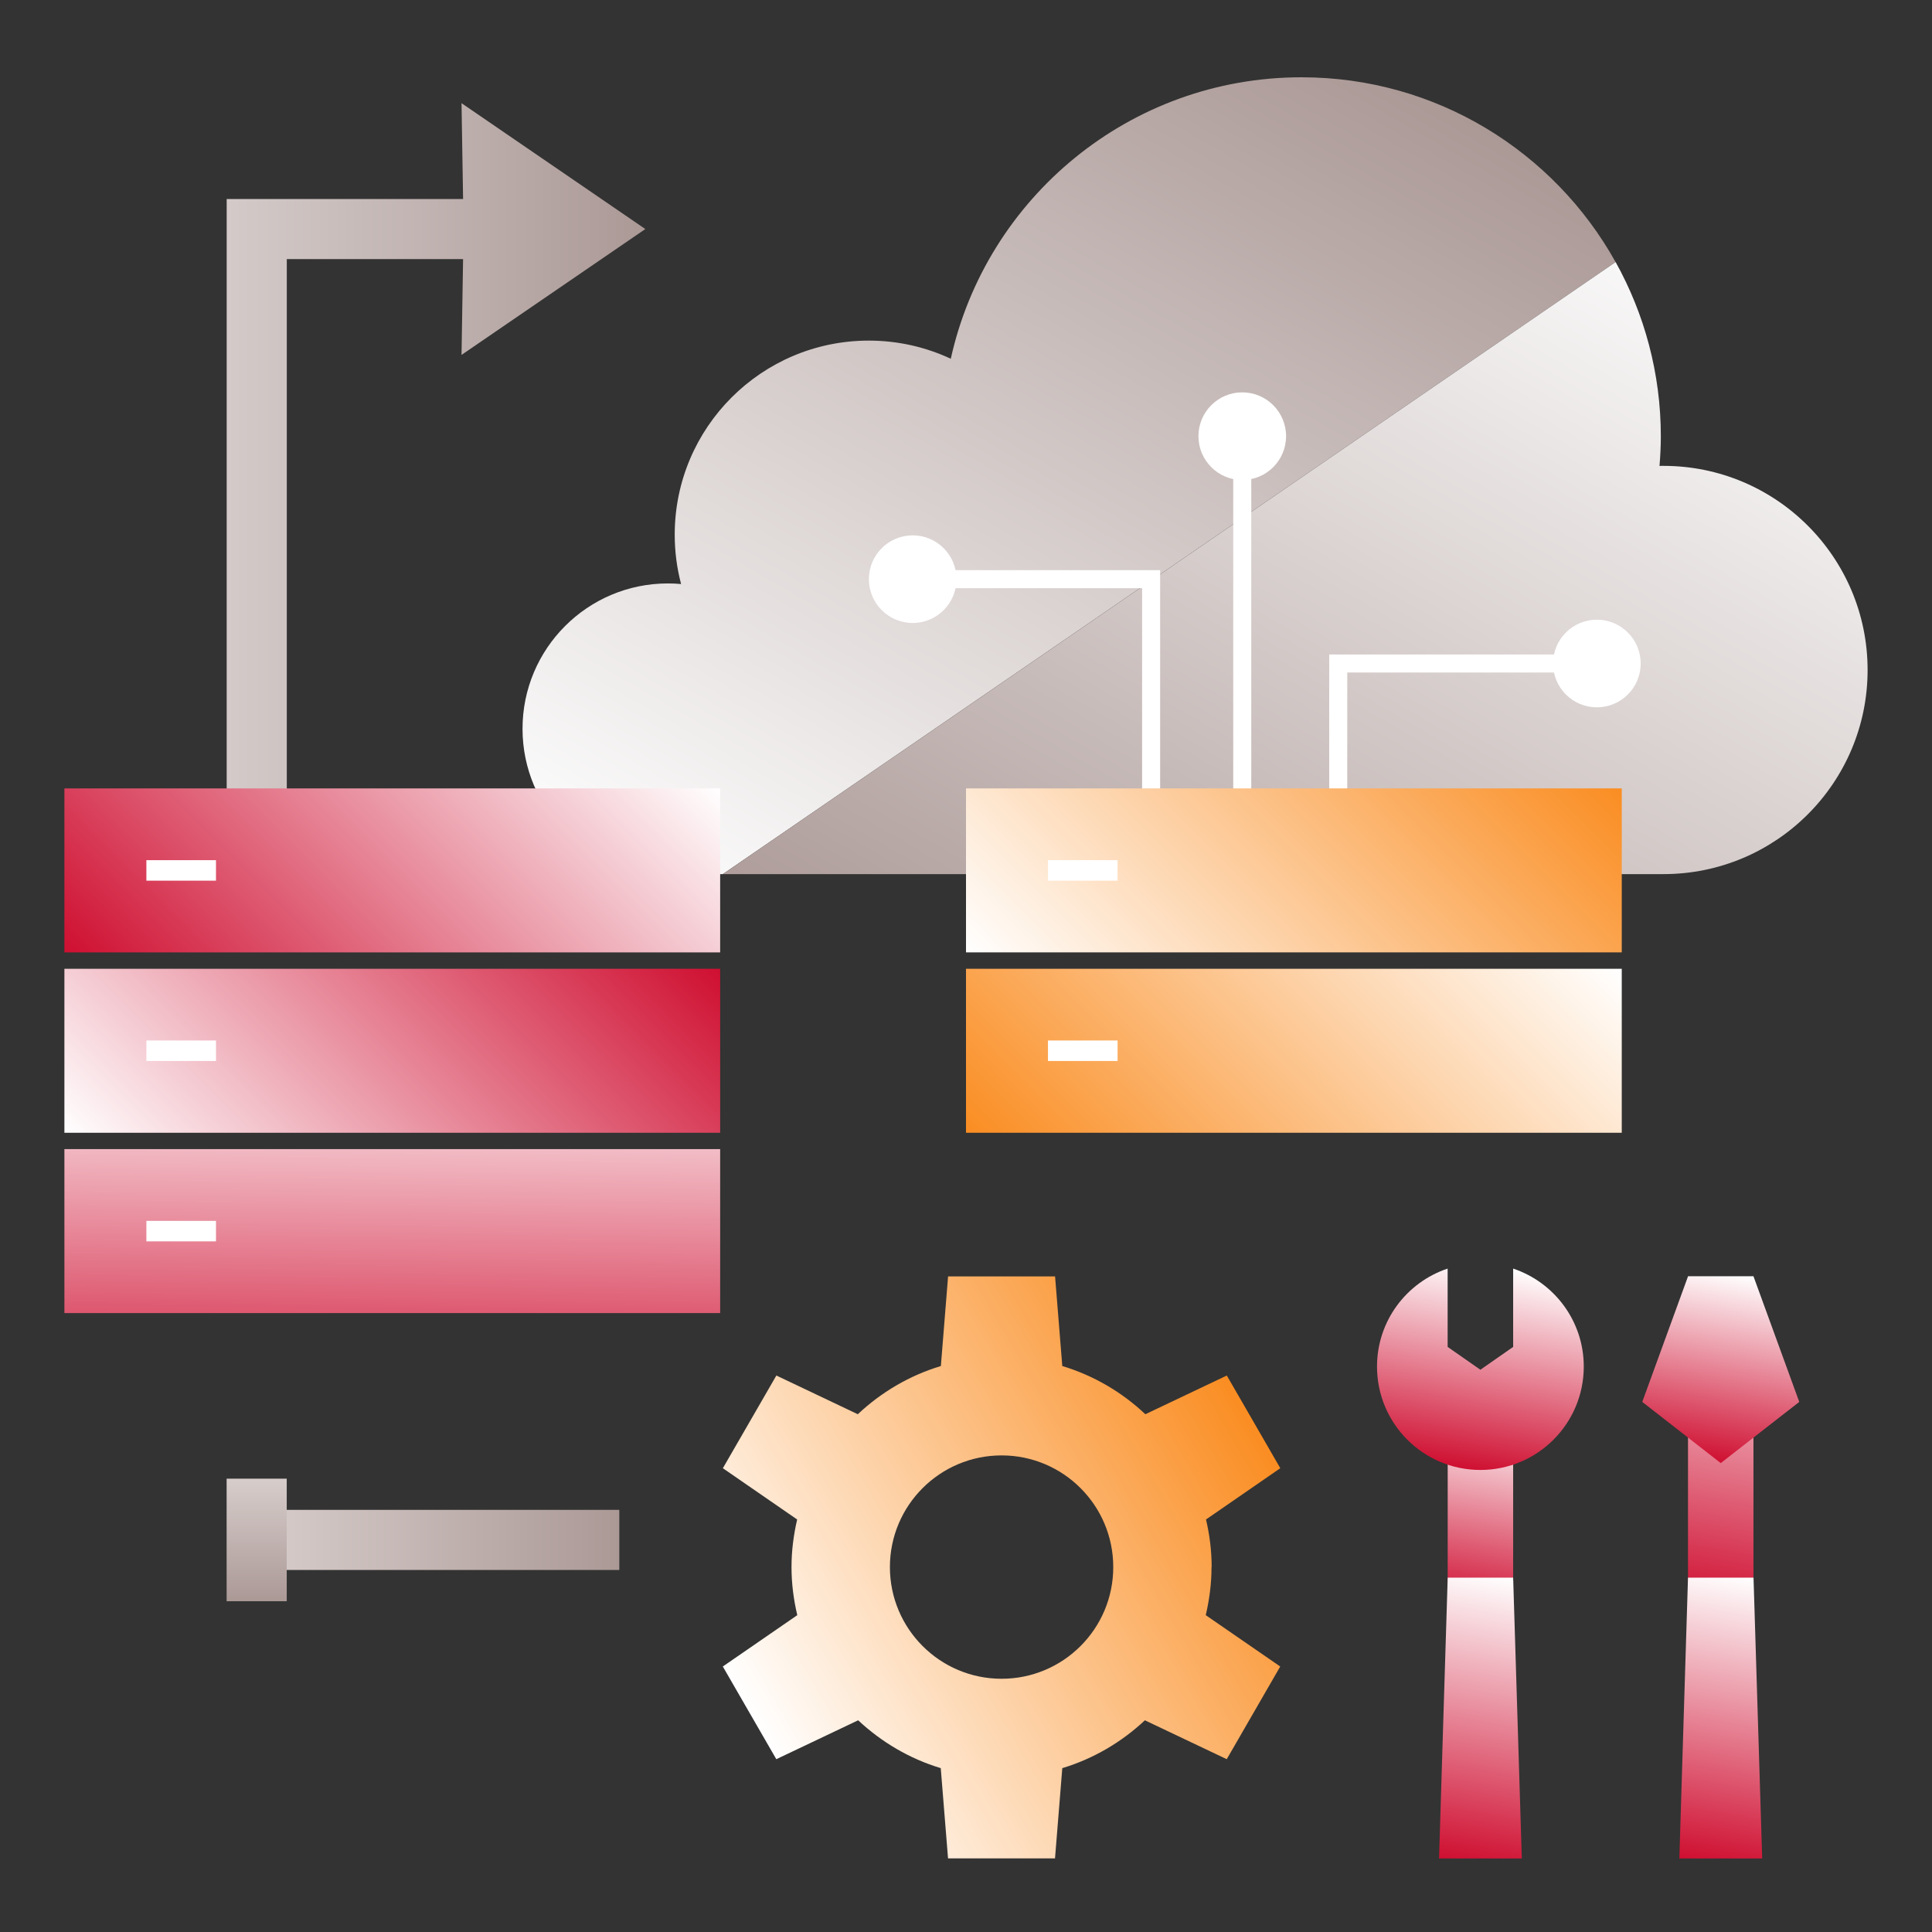 <svg width="150" height="150" viewBox="0 0 150 150" fill="none" xmlns="http://www.w3.org/2000/svg">
<rect x="0" y="0" width="150" height="150" fill="#333333" stroke="none"/>
<g clip-path="url(#clip0_9_84)">
<path d="M35.833 8.011L35.954 15.45H17.6V67.866H22.267V20.117H35.954L35.833 27.555L50.103 17.783L35.833 8.011Z" fill="url(#paint0_linear_9_84)"/>
<path d="M101.049 6C87.721 6 76.582 15.352 73.819 27.854C71.883 26.949 69.727 26.445 67.454 26.445C59.133 26.445 52.385 33.193 52.385 41.513C52.385 42.839 52.558 44.122 52.88 45.345C52.544 45.312 52.203 45.298 51.853 45.298C45.623 45.298 40.569 50.352 40.569 56.582C40.569 62.812 45.623 67.866 51.853 67.866H56.119L125.433 20.345C120.668 11.791 111.54 6 101.049 6Z" fill="url(#paint1_linear_9_84)"/>
<path d="M129.152 36.165C129.049 36.165 128.947 36.17 128.844 36.175C128.905 35.419 128.947 34.663 128.947 33.893C128.947 28.974 127.668 24.359 125.437 20.345L56.123 67.866H129.152C137.907 67.866 145 60.768 145 52.018C145 43.268 137.902 36.17 129.152 36.17V36.165Z" fill="url(#paint2_linear_9_84)"/>
<path d="M48.083 117.225H19.933V121.892H48.083V117.225Z" fill="url(#paint3_linear_9_84)"/>
<path d="M22.262 114.803H17.595V124.319H22.262V114.803Z" fill="url(#paint4_linear_9_84)"/>
<path d="M117.481 124.631V110.011H112.399V124.631H117.481Z" fill="url(#paint5_linear_9_84)"/>
<path d="M117.481 98.493V104.574L114.937 106.347L112.394 104.574V98.493C109.207 99.557 106.911 102.558 106.911 106.1C106.911 110.533 110.504 114.127 114.937 114.127C119.371 114.127 122.964 110.533 122.964 106.1C122.964 102.558 120.663 99.557 117.481 98.493Z" fill="url(#paint6_linear_9_84)"/>
<path d="M111.727 144.292L112.399 122.489H117.481L118.153 144.292H111.727Z" fill="url(#paint7_linear_9_84)"/>
<path d="M136.138 124.631V99.1H131.056V124.631H136.138Z" fill="url(#paint8_linear_9_84)"/>
<path d="M127.505 108.844L131.056 99.1H136.143L139.694 108.844L133.599 113.595L127.505 108.844Z" fill="url(#paint9_linear_9_84)"/>
<path d="M130.384 144.292L131.056 122.489H136.143L136.815 144.292H130.384Z" fill="url(#paint10_linear_9_84)"/>
<path d="M94.073 121.668C94.073 120.394 93.914 119.162 93.634 117.972L99.402 113.991L95.249 106.795L88.925 109.801C87.115 108.093 84.917 106.795 82.476 106.058L81.916 99.1H73.609L73.049 106.058C70.604 106.795 68.411 108.097 66.6 109.801L60.277 106.795L56.123 113.991L61.891 117.972C61.616 119.162 61.453 120.394 61.453 121.668C61.453 122.942 61.616 124.202 61.901 125.401L56.119 129.387L60.272 136.583L66.628 133.563C68.434 135.253 70.613 136.545 73.04 137.278L73.605 144.283H81.911L82.476 137.278C84.903 136.545 87.087 135.253 88.888 133.563L95.244 136.583L99.397 129.387L93.615 125.401C93.895 124.202 94.063 122.951 94.063 121.668H94.073ZM77.763 130.339C72.975 130.339 69.092 126.456 69.092 121.668C69.092 116.88 72.975 112.997 77.763 112.997C82.551 112.997 86.433 116.88 86.433 121.668C86.433 126.456 82.551 130.339 77.763 130.339Z" fill="url(#paint11_linear_9_84)"/>
<path d="M123.981 54.916C125.86 54.916 127.383 53.393 127.383 51.514C127.383 49.635 125.86 48.112 123.981 48.112C122.102 48.112 120.579 49.635 120.579 51.514C120.579 53.393 122.102 54.916 123.981 54.916Z" fill="white"/>
<path d="M104.601 71.977H103.201V50.814H123.981V52.214H104.601V71.977Z" fill="white"/>
<path d="M96.448 37.267C98.327 37.267 99.85 35.743 99.85 33.865C99.85 31.986 98.327 30.463 96.448 30.463C94.569 30.463 93.046 31.986 93.046 33.865C93.046 35.743 94.569 37.267 96.448 37.267Z" fill="white"/>
<path d="M97.148 33.865H95.748V71.977H97.148V33.865Z" fill="white"/>
<path d="M70.861 48.369C72.74 48.369 74.263 46.846 74.263 44.967C74.263 43.088 72.74 41.565 70.861 41.565C68.982 41.565 67.459 43.088 67.459 44.967C67.459 46.846 68.982 48.369 70.861 48.369Z" fill="white"/>
<path d="M90.073 71.977H88.673V45.667H70.861V44.267H90.073V71.977Z" fill="white"/>
<path d="M75 61.211V73.942H125.913V61.211H75Z" fill="url(#paint12_linear_9_84)"/>
<path d="M81.365 66.783V68.375H86.769V66.783H81.365Z" fill="white"/>
<path d="M75 75.216V87.947H125.913V75.216H75Z" fill="url(#paint13_linear_9_84)"/>
<path d="M81.365 80.783V82.375H86.769V80.783H81.365Z" fill="white"/>
<path d="M5 75.216V87.947H55.913V75.216H5Z" fill="url(#paint14_linear_9_84)"/>
<path d="M11.365 80.783V82.375H16.769V80.783H11.365Z" fill="white"/>
<path d="M5 61.211V73.942H55.913V61.211H5Z" fill="url(#paint15_linear_9_84)"/>
<path d="M11.365 66.783V68.375H16.769V66.783H11.365Z" fill="white"/>
<path d="M5 89.216V101.947H55.913V89.216H5Z" fill="url(#paint16_linear_9_84)"/>
<path d="M11.365 94.788V96.379H16.769V94.788H11.365Z" fill="white"/>
</g>
<defs>
<linearGradient id="paint0_linear_9_84" x1="-14.908" y1="37.939" x2="50.103" y2="37.939" gradientUnits="userSpaceOnUse">
<stop stop-color="#FCFCFC"/>
<stop offset="1" stop-color="#AB9996"/>
</linearGradient>
<linearGradient id="paint1_linear_9_84" x1="61.07" y1="74.936" x2="102.785" y2="2.682" gradientUnits="userSpaceOnUse">
<stop stop-color="#FCFCFC"/>
<stop offset="1" stop-color="#AB9996"/>
</linearGradient>
<linearGradient id="paint2_linear_9_84" x1="85.117" y1="88.815" x2="126.833" y2="16.565" gradientUnits="userSpaceOnUse">
<stop stop-color="#AB9996"/>
<stop offset="1" stop-color="#FCFCFC"/>
</linearGradient>
<linearGradient id="paint3_linear_9_84" x1="19.933" y1="119.559" x2="48.083" y2="119.559" gradientUnits="userSpaceOnUse">
<stop stop-color="#D7CDCB"/>
<stop offset="1" stop-color="#AB9996"/>
</linearGradient>
<linearGradient id="paint4_linear_9_84" x1="19.929" y1="114.803" x2="19.929" y2="124.319" gradientUnits="userSpaceOnUse">
<stop stop-color="#D7CDCB"/>
<stop offset="1" stop-color="#AB9996"/>
</linearGradient>
<linearGradient id="paint5_linear_9_84" x1="116.286" y1="109.796" x2="113.593" y2="124.841" gradientUnits="userSpaceOnUse">
<stop stop-color="white"/>
<stop offset="1" stop-color="#CF0F31"/>
</linearGradient>
<linearGradient id="paint6_linear_9_84" x1="116.337" y1="98.293" x2="113.523" y2="114.005" gradientUnits="userSpaceOnUse">
<stop stop-color="white"/>
<stop offset="1" stop-color="#CF0F31"/>
</linearGradient>
<linearGradient id="paint7_linear_9_84" x1="117.233" y1="122.443" x2="113.276" y2="144.572" gradientUnits="userSpaceOnUse">
<stop stop-color="white"/>
<stop offset="1" stop-color="#CF0F31"/>
</linearGradient>
<linearGradient id="paint8_linear_9_84" x1="135.891" y1="99.053" x2="131.308" y2="124.673" gradientUnits="userSpaceOnUse">
<stop stop-color="white"/>
<stop offset="1" stop-color="#CF0F31"/>
</linearGradient>
<linearGradient id="paint9_linear_9_84" x1="135.368" y1="98.96" x2="132.778" y2="113.445" gradientUnits="userSpaceOnUse">
<stop stop-color="white"/>
<stop offset="1" stop-color="#CF0F31"/>
</linearGradient>
<linearGradient id="paint10_linear_9_84" x1="135.895" y1="122.443" x2="131.938" y2="144.572" gradientUnits="userSpaceOnUse">
<stop stop-color="white"/>
<stop offset="1" stop-color="#CF0F31"/>
</linearGradient>
<linearGradient id="paint11_linear_9_84" x1="58.227" y1="133.063" x2="97.3" y2="110.314" gradientUnits="userSpaceOnUse">
<stop stop-color="white"/>
<stop offset="1" stop-color="#FA8D22"/>
</linearGradient>
<linearGradient id="paint12_linear_9_84" x1="84.548" y1="83.49" x2="116.37" y2="51.668" gradientUnits="userSpaceOnUse">
<stop stop-color="white"/>
<stop offset="1" stop-color="#FA8D22"/>
</linearGradient>
<linearGradient id="paint13_linear_9_84" x1="84.548" y1="97.49" x2="116.37" y2="65.668" gradientUnits="userSpaceOnUse">
<stop stop-color="#FA8D22"/>
<stop offset="1" stop-color="white"/>
</linearGradient>
<linearGradient id="paint14_linear_9_84" x1="14.548" y1="97.49" x2="46.37" y2="65.668" gradientUnits="userSpaceOnUse">
<stop stop-color="white"/>
<stop offset="1" stop-color="#CF0F31"/>
</linearGradient>
<linearGradient id="paint15_linear_9_84" x1="14.548" y1="83.49" x2="46.37" y2="51.668" gradientUnits="userSpaceOnUse">
<stop stop-color="#CF0F31"/>
<stop offset="1" stop-color="white"/>
</linearGradient>
<linearGradient id="paint16_linear_9_84" x1="5" y1="111.49" x2="5.467" y2="79.668" gradientUnits="userSpaceOnUse">
<stop stop-color="#CF0F31"/>
<stop offset="1" stop-color="white"/>
</linearGradient>
<clipPath id="clip0_9_84">
<rect width="140" height="138.292" fill="white" transform="translate(5 6)"/>
</clipPath>
</defs>
</svg>
